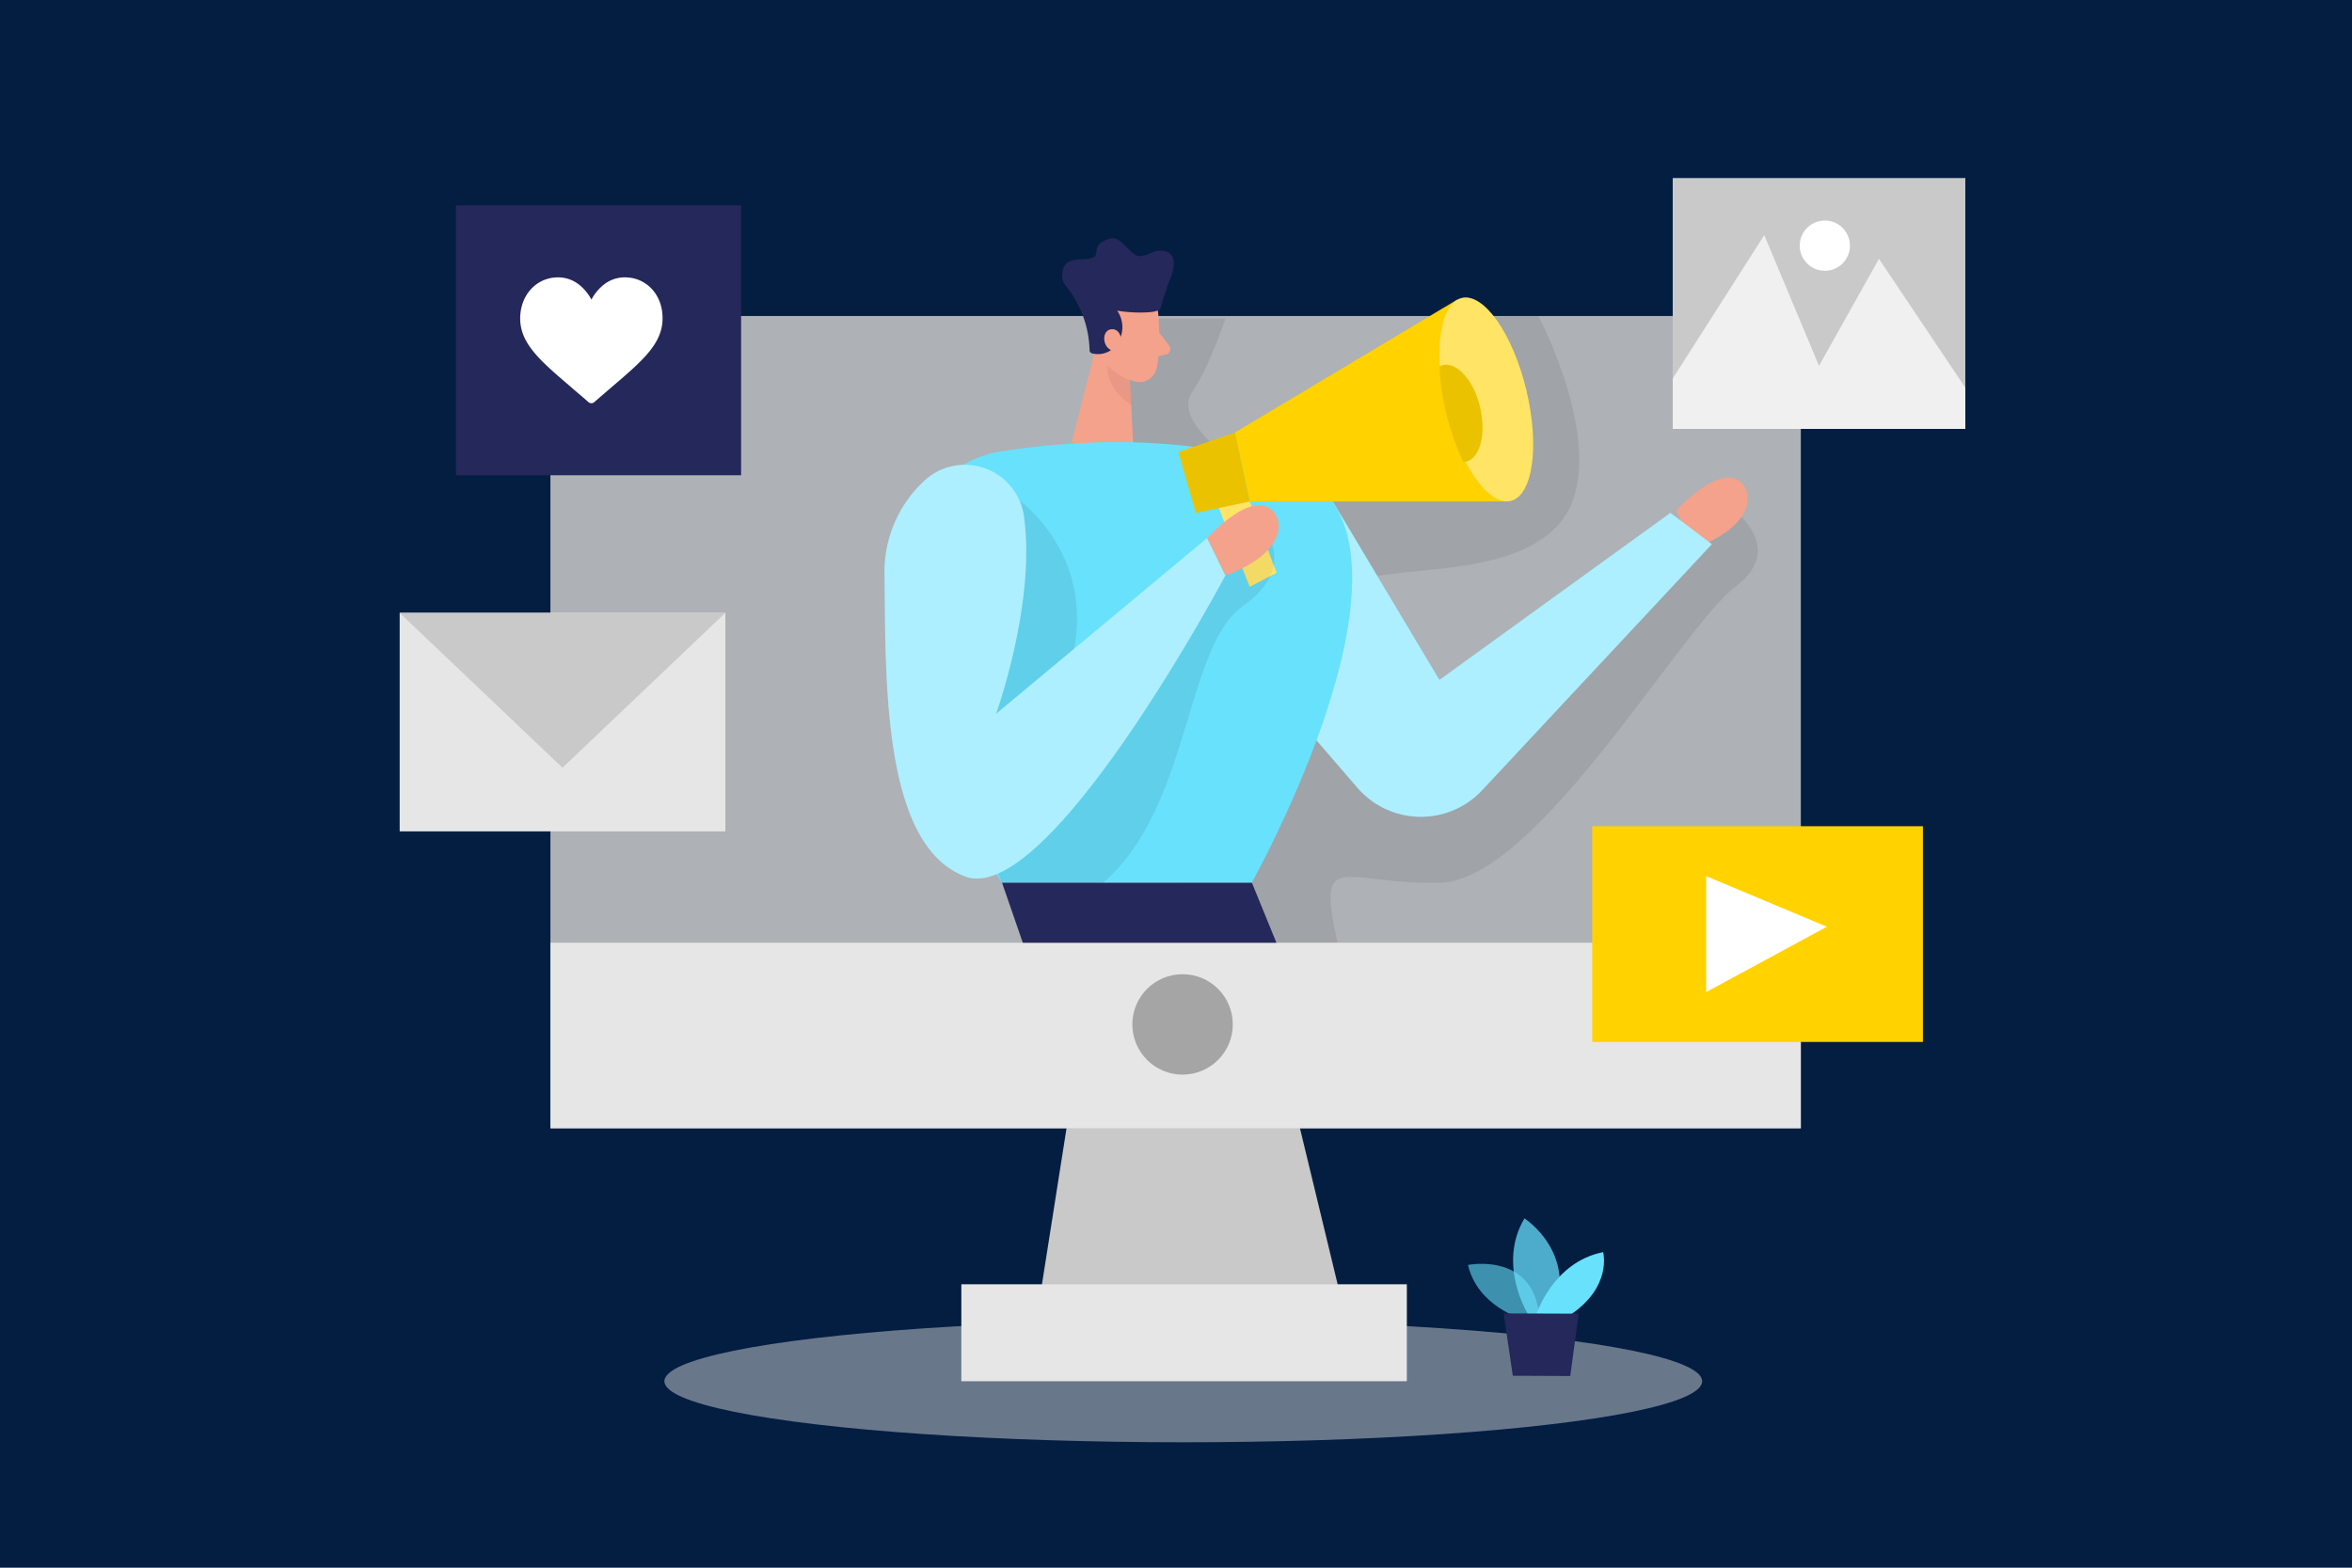 <?xml version="1.0" encoding="UTF-8"?> <svg xmlns="http://www.w3.org/2000/svg" id="Ebene_1" data-name="Ebene 1" viewBox="0 0 1500 1000"><defs><style> .cls-1 { fill: #041e42; } .cls-2, .cls-3 { fill: #c9c9c9; } .cls-11, .cls-14, .cls-16, .cls-18, .cls-2, .cls-4, .cls-5, .cls-6, .cls-7 { isolation: isolate; } .cls-2 { opacity: 0.86; } .cls-4 { opacity: 0.08; } .cls-12, .cls-5 { fill: #e6e6e6; } .cls-5 { opacity: 0.45; } .cls-6, .cls-7, .cls-8 { fill: #68e1fd; } .cls-6 { opacity: 0.58; } .cls-7 { opacity: 0.73; } .cls-9 { fill: #24285b; } .cls-10 { fill: #f4a28c; } .cls-11, .cls-16, .cls-17, .cls-18 { fill: #fff; } .cls-11 { opacity: 0.46; } .cls-13 { fill: #a5a5a5; } .cls-14 { fill: #ce8172; opacity: 0.31; } .cls-15 { fill: #ffd200; } .cls-16 { opacity: 0.4; } .cls-18 { opacity: 0.72; } </style></defs><g><rect class="cls-1" x="-411.5" y="-4275.5" width="5067" height="6418"></rect><path d="M4655-4275V2142H-411V-4275H4655m1-1H-412V2143H4656V-4276Z"></path></g><rect class="cls-2" x="351.03" y="201.57" width="797.45" height="518.13"></rect><polygon class="cls-3" points="689.5 660.52 659.21 852.93 861.23 852.93 814.77 660.52 689.5 660.52"></polygon><path class="cls-4" d="M738.91,203.25h42.56s-9.33,29.18-21.35,47.19,27.21,44.24,27.21,44.24l147.85-92.82,46-.29s50.84,96.51,10.37,135.61-134.43,16.9-137.6,45.44,56,84.58,56,84.58l191.83-144.93s39.83,25.75,5,52S980.15,561.8,918.18,563.13s-78.9-23.21-65.17,38.22H757.87L734.63,367.12l-31.4-72.44L723,211.6Z"></path><ellipse class="cls-5" cx="754.64" cy="881.06" rx="330.92" ry="38.94"></ellipse><path class="cls-6" d="M971.11,841.42s-28.7-7.84-34.88-34.54c0,0,44.39-9,45.73,36.91Z"></path><path class="cls-7" d="M974.63,838.53s-20-31.71-2.41-61.33c0,0,33.77,21.47,18.77,61.39Z"></path><path class="cls-8" d="M979.77,838.53s10.59-33.46,42.62-39.8c0,0,6,21.72-20.74,39.89Z"></path><polygon class="cls-9" points="958.96 837.8 964.8 877.57 1001.43 877.73 1006.82 837.99 958.96 837.8"></polygon><path class="cls-10" d="M1069,325.73s20-22.2,34.4-21,22.2,28.54-22.67,44.81Z"></path><rect class="cls-3" x="1066.79" y="113.57" width="186.6" height="160.02"></rect><path class="cls-8" d="M850,319.9l68,113.81,147.31-106.55,26.45,19.95L945.26,504.05a53.48,53.48,0,0,1-75.61,2.55,51.92,51.92,0,0,1-3.92-4.07L792.79,418Z"></path><path class="cls-11" d="M850,319.9l68,113.81,147.31-106.55,26.45,19.95L945.26,504.05a53.48,53.48,0,0,1-75.61,2.55,51.92,51.92,0,0,1-3.92-4.07L792.79,418Z"></path><rect class="cls-12" x="351.03" y="601.35" width="797.45" height="118.35"></rect><circle class="cls-13" cx="754.19" cy="653.45" r="32.03"></circle><rect class="cls-12" x="613.1" y="819.22" width="284.12" height="61.84"></rect><path class="cls-10" d="M738.46,198.12s2.51,22.2-.85,36.91a11.2,11.2,0,0,1-13.42,8.41c-7.45-1.81-17-6.35-19.75-18.05l-7.14-19.25a19.9,19.9,0,0,1,8.25-21.53C717.85,175.44,737.61,184.61,738.46,198.12Z"></path><polygon class="cls-10" points="701.39 211.59 683.44 282.16 723.02 289.29 720.2 235.09 701.39 211.59"></polygon><path class="cls-9" d="M694.89,223.42h0a2.08,2.08,0,0,0,1.65,2A14.71,14.71,0,0,0,713,218.48a18.51,18.51,0,0,0-.51-20.33,87,87,0,0,0,20.52,1,21,21,0,0,0,6.72-1.53l5.3-16.84s8.72-16.87-1.18-20.26-14.3,7.93-22.42,0-10-10.88-18.17-6.34,1.33,10.91-12.15,11.1-13.66,5.77-13.66,11.89a10.71,10.71,0,0,0,2.66,5.61A68.21,68.21,0,0,1,694.89,223.42Z"></path><path class="cls-10" d="M715.35,217.75s-.48-8.53-6.82-7.71-5.93,13.16,2.82,14.11Z"></path><path class="cls-10" d="M739.32,212.13l6.34,8.38a3.54,3.54,0,0,1-2.09,5.64L735.13,228Z"></path><path class="cls-14" d="M720.45,242.29s-5.1-.85-14.27-9.16c0,0-1.33,14.46,15.22,25.12Z"></path><path class="cls-8" d="M581.9,345.8A67.17,67.17,0,0,1,638.12,288c44.09-7,114.17-11.89,180.77,9.52,108.62,34.88-20.62,265.59-20.62,265.59H639.08S567.21,462.38,581.9,345.8Z"></path><polygon class="cls-9" points="639.08 563.13 652.3 601.35 814.04 601.35 798.43 563.13 639.08 563.13"></polygon><polygon class="cls-15" points="776.55 321.99 797.01 374.31 814.1 365.34 797.01 319.89 776.55 321.99"></polygon><path class="cls-4" d="M650.43,319.48s57.88,41.45,27.75,117.34L804.24,335s25.37,25.69-11.58,51.6S759.2,515.72,703.23,563.29H639.08L624.27,526,611.58,414.11Z"></path><polygon class="cls-16" points="776.55 321.99 797.01 374.31 814.1 365.34 797.01 319.89 776.55 321.99"></polygon><path class="cls-10" d="M769.86,343.27s20-22.2,34.38-21,22.2,28.54-22.65,44.81Z"></path><polygon class="cls-15" points="787.49 275.94 929.38 191.11 961.09 319.89 797.01 319.89 787.49 275.94"></polygon><polygon class="cls-15" points="787.49 275.94 751.53 288.31 762.63 327.16 797.01 319.89 787.49 275.94"></polygon><polygon class="cls-4" points="787.49 275.94 751.53 288.31 762.63 327.16 797.01 319.89 787.49 275.94"></polygon><rect class="cls-15" x="1015.45" y="527.04" width="210.89" height="137.6"></rect><rect class="cls-9" x="290.77" y="130.98" width="181.87" height="172.17"></rect><polygon class="cls-17" points="1088.1 558.85 1088.1 632.84 1165.1 591.14 1088.1 558.85"></polygon><path class="cls-17" d="M398.56,176.93a21.39,21.39,0,0,0-13.51,4.66,30.11,30.11,0,0,0-7.86,9.52,30.38,30.38,0,0,0-7.87-9.52,21.41,21.41,0,0,0-13.44-4.66c-13.76,0-24.13,11.26-24.13,26.2,0,16.11,12.93,27.14,32.53,43.86,3.17,2.85,7.11,6,11,9.51a2.85,2.85,0,0,0,3.74,0c3.9-3.42,7.68-6.63,11-9.51,19.6-16.72,32.53-27.75,32.53-43.86C422.7,188.13,412.33,176.93,398.56,176.93Z"></path><polygon class="cls-18" points="1066.82 241.41 1125.17 149.98 1160.09 233.32 1198.33 165.1 1253.39 247.3 1253.39 273.59 1066.82 273.59 1066.82 241.41"></polygon><circle class="cls-17" cx="1163.8" cy="156.7" r="16.02"></circle><path class="cls-8" d="M652.9,328.58a38,38,0,0,0-63.42-21.91,79.29,79.29,0,0,0-25.37,60.45c.79,66-1.59,172.23,51.53,192s165.83-192,165.83-192l-11.74-23.85L635.24,455.34S661,383.89,652.9,328.58Z"></path><path class="cls-11" d="M652.9,328.58a38,38,0,0,0-63.42-21.91,79.29,79.29,0,0,0-25.37,60.45c.79,66-1.59,172.23,51.53,192s165.83-192,165.83-192l-11.74-23.85L635.24,455.34S661,383.89,652.9,328.58Z"></path><ellipse class="cls-15" cx="947.84" cy="254.81" rx="26.26" ry="66.57" transform="translate(-33.33 229.51) rotate(-13.57)"></ellipse><ellipse class="cls-16" cx="947.84" cy="254.81" rx="26.26" ry="66.57" transform="translate(-33.33 229.51) rotate(-13.57)"></ellipse><path class="cls-15" d="M920.08,232.94a11,11,0,0,0-2.06.79,159.41,159.41,0,0,0,15.32,61,8.57,8.57,0,0,0,1.59-.22c9-2.19,13-17.73,8.94-34.88S929.12,230.75,920.08,232.94Z"></path><path class="cls-4" d="M920.08,232.94a11,11,0,0,0-2.06.79,159.41,159.41,0,0,0,15.32,61,8.57,8.57,0,0,0,1.59-.22c9-2.19,13-17.73,8.94-34.88S929.12,230.75,920.08,232.94Z"></path><rect class="cls-12" x="254.9" y="390.93" width="207.72" height="139.38"></rect><polygon class="cls-3" points="254.87 390.93 358.73 489.72 462.59 390.93 254.87 390.93"></polygon></svg> 